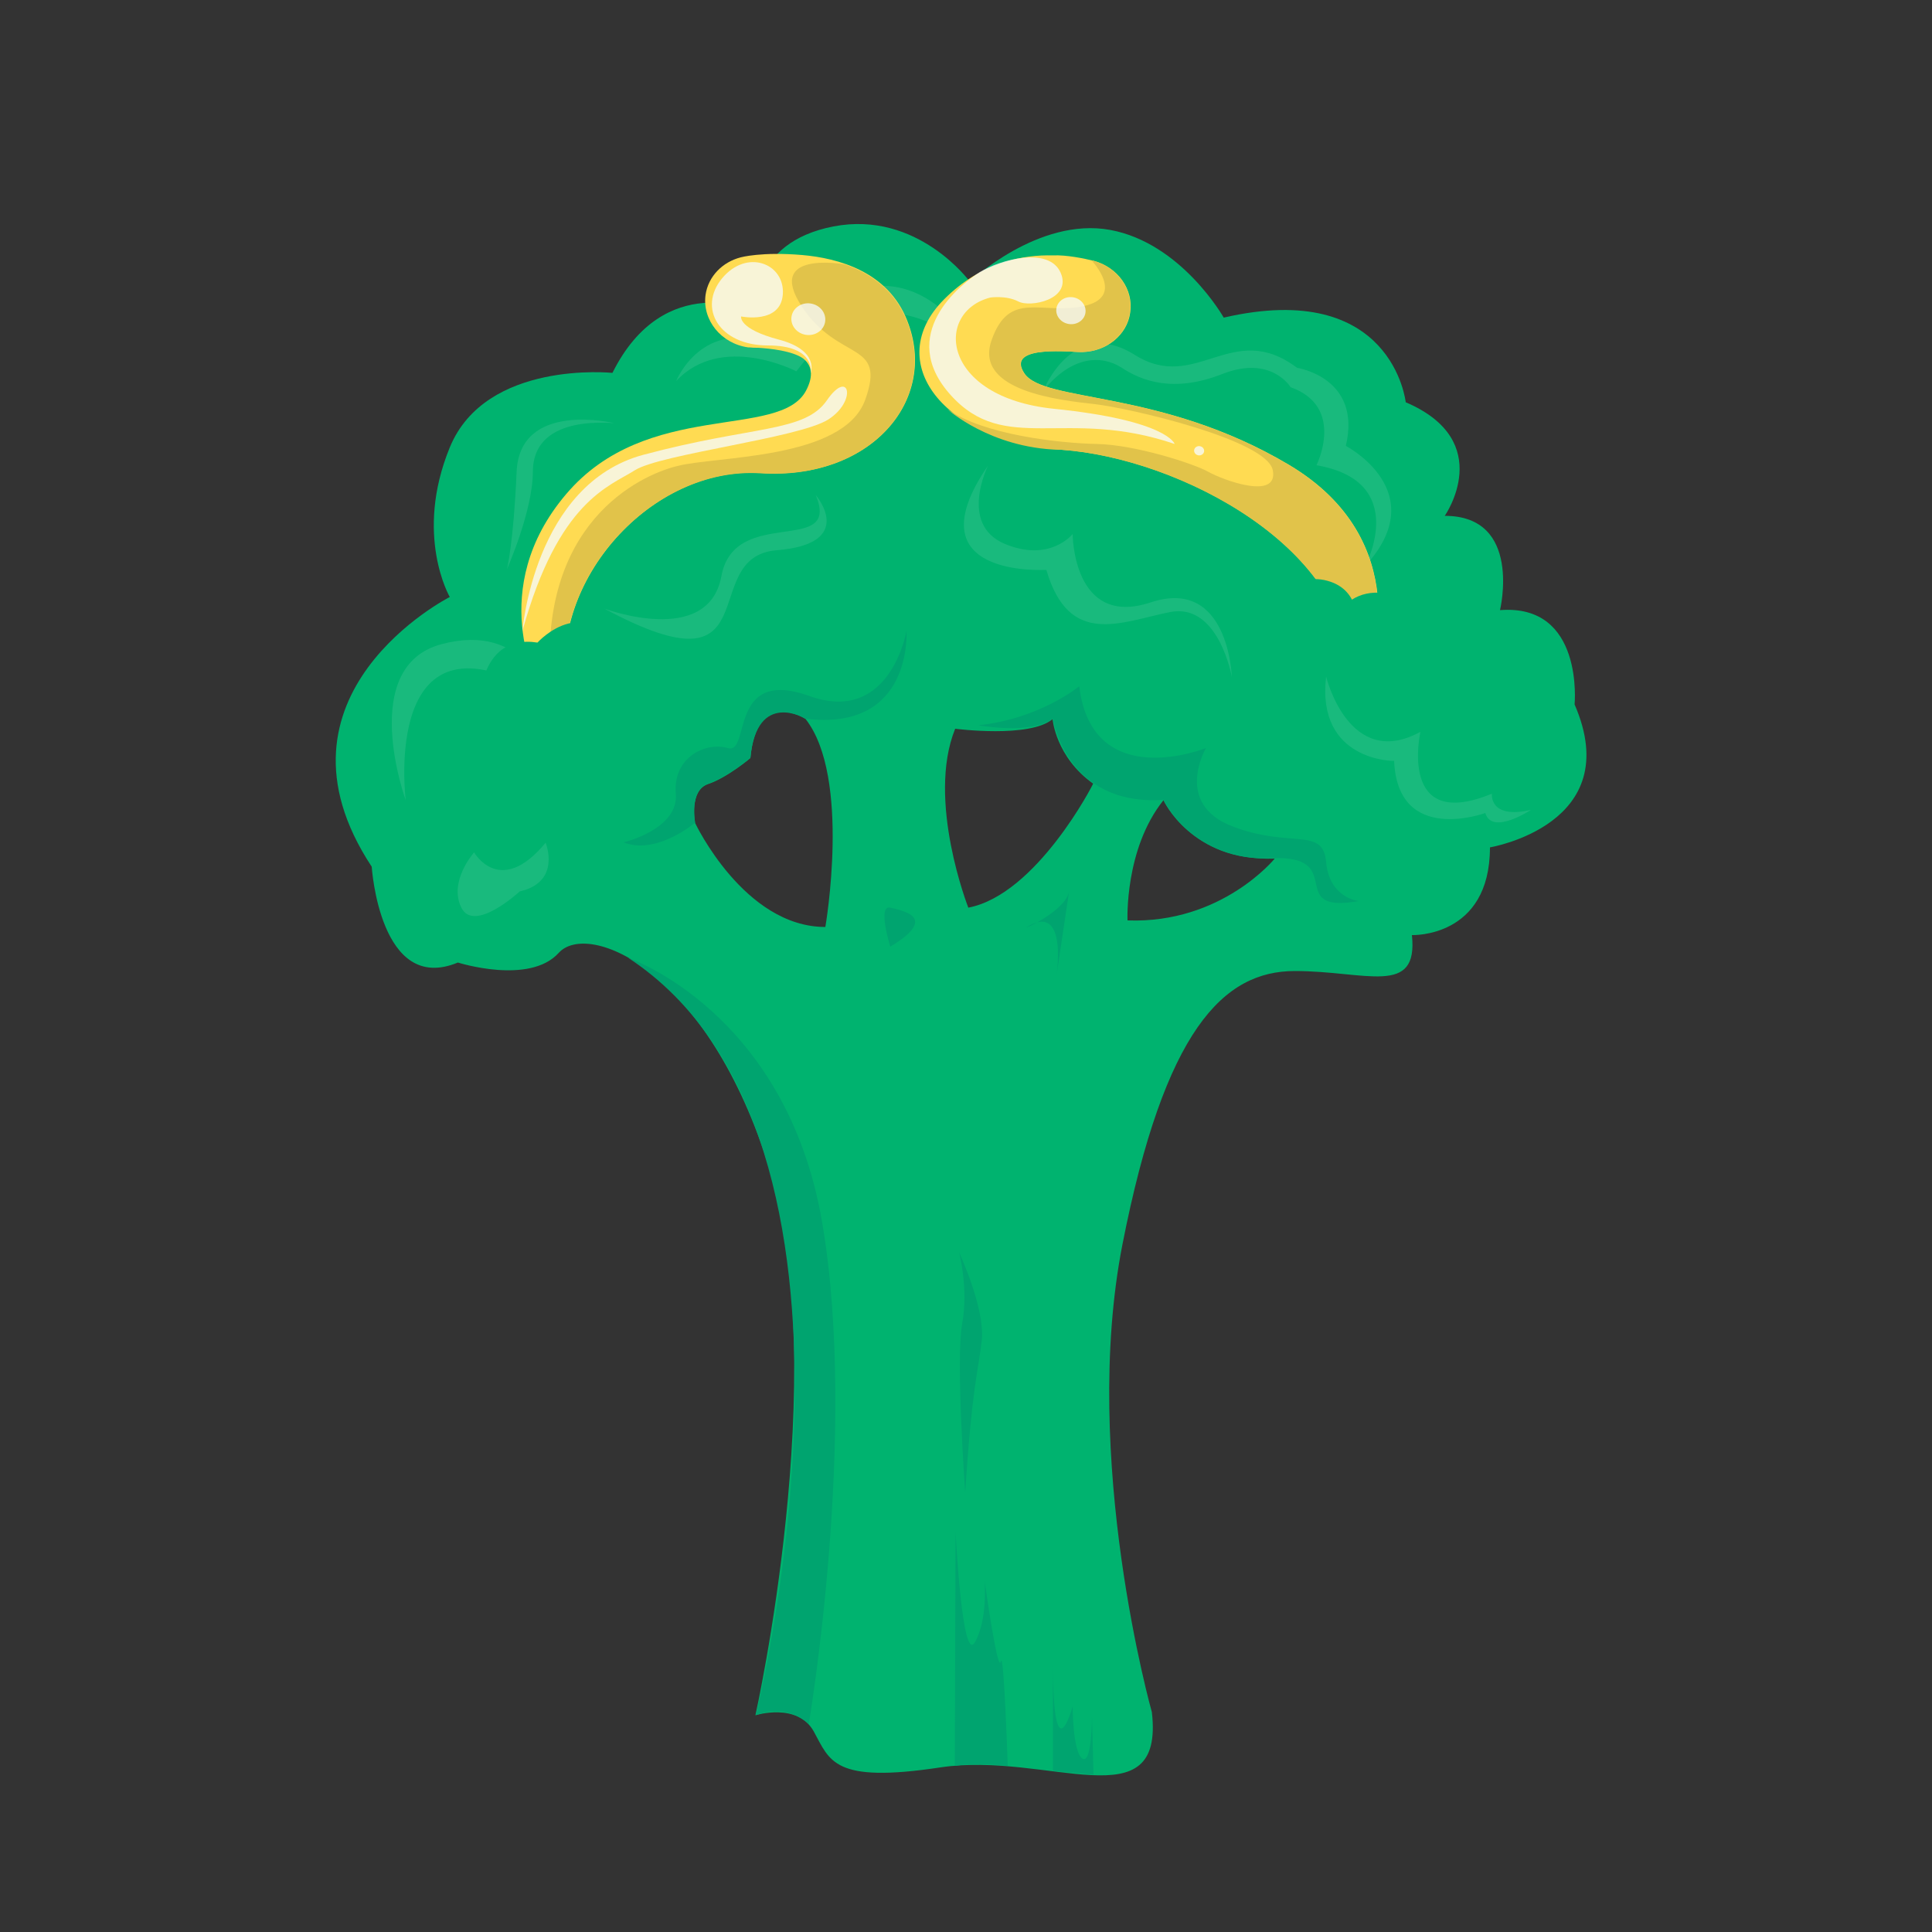 <?xml version="1.0" encoding="utf-8"?>
<!-- Generator: Adobe Illustrator 22.1.0, SVG Export Plug-In . SVG Version: 6.00 Build 0)  -->
<svg version="1.1" id="Calque_1" xmlns="http://www.w3.org/2000/svg" xmlns:xlink="http://www.w3.org/1999/xlink" x="0px" y="0px"
	 viewBox="0 0 500 500" style="enable-background:new 0 0 500 500;" xml:space="preserve">
<rect x="0" y="0" width="500" height="500" fill="#333333" stroke="none"/>
<style type="text/css">
	.st0{fill:#00B36F;}
	.st1{opacity:0.1;fill:#FFFFFF;}
	.st2{fill:#00A46F;}
	.st3{fill:#FFDB52;}
	.st4{fill:#EBCF07;}
	.st5{fill:#E1C34A;}
	.st6{opacity:0.77;fill:#F6FBFE;}
	.st7{fill:none;stroke:#EBCF07;stroke-miterlimit:10;}
	.st8{fill:#007F72;}
</style>
<path class="st0" d="M407.5,182.3c0,0,2.5-26.1-19.3-24.4c0,0,5.9-24.4-14.3-24.4c0,0,13.5-19.3-10.1-29.4c0,0-3.4-32-47.1-21.9
	c0,0-10.9-19.3-29.4-22.7C268.7,56.1,251,72.9,251,72.9s-13.5-18.5-35.3-14.3s-20.2,21.9-20.2,21.9s-23.6-10.9-37,16
	c0,0-32.8-3.4-42.1,19.3s0,38.7,0,38.7s-49.6,25.2-20.2,69.8c0,0,2.1,33.2,22.3,24.8c0,0,18.5,5.9,26.1-2.5
	c7.6-8.4,38.7,4.2,54.7,56.4s-3.8,140.9-3.8,140.9s10.9-3.4,15.1,4.2c4.2,7.6,5,13.5,32.8,9.3c27.8-4.2,58,14.3,54.7-14.3
	c0,0-18.5-65.6-7.6-121.1s26.1-70.7,44.6-70.7c18.5,0,32,6.7,30.3-9.3c0,0,20.2,0.8,20.2-22.7C385.6,219.3,421,213.4,407.5,182.3z
	 M213.6,239.9c-21,0-33.7-26.9-33.7-26.9s-1.7-8.4,3.4-10.1c5-1.7,10.9-6.7,10.9-6.7c1.7-18.5,14.3-10.1,14.3-10.1
	C220.3,201.2,213.6,239.9,213.6,239.9z M250.6,234.9c0,0-10.9-27.8-3.4-46.3c0,0,19.3,2.5,25.2-2.5c0,0,0.8,9.8,10.5,16.7
	C283,202.8,268.3,231.5,250.6,234.9z M291.8,238.2c0,0-0.8-18.5,9.3-31.1c0,0,7.2,15.9,28.8,15.1
	C329.9,222.2,316.2,239.1,291.8,238.2z"/>
<path class="st1" d="M141.2,180.2c0,0-5-19.3-26.9-13.5s-9.3,40.4-9.3,40.4S98.3,154.1,141.2,180.2z"/>
<path class="st1" d="M156.4,157.5c0,0,26.9,10.1,30.3-8.4c3.4-18.5,31.1-5,24.4-21c0,0,10.9,12.6-10.1,14.3S200.1,181,156.4,157.5z"
	/>
<path class="st1" d="M255.7,120.5c0,0-7.6,15.1,4.2,20.2c11.8,5,17.7-2.5,17.7-2.5s0,24.4,20.2,17.7c20.2-6.7,21,19.3,21,19.3
	s-3.4-19.3-16-16.8c-12.6,2.5-26.1,9.3-32-10.9C270.8,147.4,235.5,149.9,255.7,120.5z"/>
<path class="st1" d="M343.2,175.1c0,0,5.9,24.4,24.4,14.3c0,0-5.9,26.1,18.5,16c0,0-0.8,6.7,10.1,4.2c0,0-10.1,6.7-11.8,0.8
	c0,0-22.7,8.4-23.6-13.5C360.8,197,340.6,197,343.2,175.1z"/>
<path class="st1" d="M270,101.1c0,0,7.6-19.3,23.6-9.3c16,10.1,25.2-9.3,42.1,3.4c0,0,16.8,2.5,12.6,20.2c0,0,22.7,11.8,5,31.1
	c0,0,11.8-21.9-12.6-26.1c0,0,7.6-15.1-6.7-20.2c0,0-5-8.4-17.7-3.4s-21,1.7-26.1-1.7C285.1,91.9,277.5,91.9,270,101.1z"/>
<path class="st1" d="M255.7,96.1c0,0-24.4-33.7-49.6,0c0,0-19.3-10.1-31.1,2.5c0,0,6.7-16.8,25.2-9.3
	C200.1,89.3,232.1,50.6,255.7,96.1z"/>
<path class="st1" d="M158.9,109.5c0,0-24.4-5.9-25.2,12.6s-2.5,25.2-2.5,25.2s6.7-15.1,6.7-25.2S147.1,108.7,158.9,109.5z"/>
<path class="st1" d="M122.7,220.6c0,0,6.7,11.8,18.5-2.5c0,0,4.2,10.1-6.7,12.6c0,0-11.8,10.9-15.1,4.2
	C116,228.1,122.7,220.6,122.7,220.6z"/>
<path class="st2" d="M351.6,233.2c0,0-7.6-0.8-8.4-10.1c-0.8-9.3-9.3-3.4-24.4-9.3c-15.1-5.9-6.7-20.2-6.7-20.2s-29.4,11.8-32.8-16
	c0,0-10.1,8.4-26.1,10.1c0,0,13.5,2.5,19.3-1.7c0,0,3.4,22.7,28.6,21c0,0,7.6,16,27.8,15.1S332.2,236.6,351.6,233.2z"/>
<path class="st2" d="M161.4,218c0,0,14.3-3.4,13.5-12.6c-0.8-9.3,7.6-13.5,13.5-11.8c5.9,1.7,0-21,21-13.5
	c21,7.6,25.2-16.8,25.2-16.8s1.7,26.1-26.1,22.7c0,0-12.6-7.6-14.3,10.1c0,0-5.9,5-10.9,6.7c-5,1.7-3.4,10.1-3.4,10.1
	S169.9,221.4,161.4,218z"/>
<path class="st2" d="M265.8,239.9c-1.4,0.9,10.1-4.2,10.9-9.3l-3.4,22.7C273.3,253.4,276.7,233.2,265.8,239.9z"/>
<path class="st2" d="M230.4,245c0,0-3.4-10.9,0-10.1C233.8,235.7,243,237.4,230.4,245z"/>
<path class="st2" d="M247.1,457l0.2-60.6c0,0,1.7,34.5,5,28.6c3.4-5.9,2.5-16,2.5-16s3.4,24.4,4.2,21s1.8,27,1.8,27
	S252.8,456.1,247.1,457z"/>
<path class="st2" d="M272.5,430v28.3l10.5,1l-0.4-15.1c0,0,0,12.6-2.5,10.9c-2.5-1.7-2.5-13.5-2.5-13.5S272.5,460.3,272.5,430z"/>
<path class="st2" d="M162.6,247.9c0,0,40.9,13.9,50.2,68.6c9.3,54.7-3.5,129.7-3.5,129.7s-5.1-5.4-13.4-2.4l-0.3,0.1
	C195.5,443.9,233.5,294.5,162.6,247.9z"/>
<path class="st2" d="M249.8,386.3c0,0-2.5-34.5-0.8-43.7c1.7-9.3-0.8-18.5-0.8-18.5s6.7,14.3,5.9,22.7
	C253.1,355.2,251.5,359.4,249.8,386.3z"/>
<path class="st3" d="M333.6,120.3c-33.1-19.7-63.4-16-68.5-23.7s13.2-5.3,15.1-5.5c0,0,0.1,0,0.1,0c6.1-0.2,11.4-4.4,12.2-10.2
	c0.9-6-3.2-11.7-9.4-13.4c0,0,0,0,0,0s-0.1,0-0.3-0.1c-0.1,0-0.1,0-0.2,0c-1.6-0.4-6.6-1.5-10.2-1.3c0,0,0,0,0,0
	c-7.2-0.2-18.3,1.5-28.1,11.4c-16,16.1-0.3,36.8,30.4,38.9c30.7,2.1,75.7,25.8,74.6,59.1l5.3-2.7C354.6,172.8,366.7,140,333.6,120.3
	z"/>
<path class="st3" d="M234.8,83c-5-12.8-18-16.2-27.2-17c0,0,0,0,0,0c-10.5-0.9-15.9,0.6-15.9,0.6l0,0c-4.7,1.2-8.4,4.9-9.1,9.7
	c-0.9,6.5,4,12.6,11,13.6c0.1,0,0.2,0,0.2,0l0,0c0,0,0,0,0.1,0c0.8,0.1,1.5,0.1,2.3,0.1c3.2,0.2,8.9,0.8,11.7,2.8
	c2.1,1.7,2.8,4.3,0.7,8.3c-6.8,12.8-41.2,2.1-62.1,26.8c-20.9,24.6-7.1,49.6-7.1,49.6l7.3,1c-4.6-28.3,22-57.9,50.2-56.1
	C225.1,124.3,243,103.8,234.8,83z"/>
<path class="st4" d="M210.4,74.2"/>
<path class="st5" d="M274.6,116.4c30.7,2.1,75.7,25.8,74.6,59.1l5.3-2.7c0,0,12.2-32.8-21-52.5c-33.1-19.7-63.4-16-68.5-23.7
	s13.2-5.3,15.1-5.5c0,0,0.1,0,0.1,0c6.1-0.2,11.4-4.4,12.2-10.2c0.9-6-3.2-11.7-9.4-13.4c0,0,0,0,0,0s-0.1,0-0.3-0.1
	c-0.1,0-0.1,0-0.2,0c0,0,9,9.4-2,11.8c-11,2.4-19.3-4.3-23.9,8.9c-4.6,13.2,18,15.5,26.8,16.5c8.8,1,44.5,9.2,46,17.1
	s-13,2.5-16.7,0.4s-18.9-7-28.8-7.2s-29.4-2.4-38.7-9c0,0,11,10,28.8,10.5L274.6,116.4z"/>
<path class="st6" d="M304,114.9c0,0-1.8-6.1-31.2-9.1S241.8,80.7,256.3,77c0,0,4.1-0.6,7.2,1c3.1,1.7,14-0.5,11-7.4
	c-3-6.9-15.7-3.4-20.9-0.2c-5.1,3.2-21.6,16.2-7.6,31.8C260.1,117.9,275.8,105.3,304,114.9z"/>
<path class="st7" d="M193.8,90C193.8,90,193.8,90,193.8,90"/>
<path class="st7" d="M191.7,66.7"/>
<path class="st7" d="M207.5,66.1"/>
<path class="st5" d="M142.6,178l4,0.6c-4.6-28.3,22-57.9,50.2-56.1c28.3,1.8,46.1-18.7,37.9-39.4c-3.2-8.1-9.6-12.5-16.2-14.7
	c0,0-20.6-3.7-11,10.9s22,8.7,16.4,24.2c-5.6,15.5-38.6,14.5-48.6,17.1C165.4,123,138.8,135.6,142.6,178z"/>
<path class="st6" d="M209.8,96.6c0,0,2.4-5.9-8.2-8.7c-10.6-2.8-9.8-6-9.8-6s10.3,2.1,10.8-5.8s-9.3-11.8-15.7-4.1
	s-0.8,17.4,11.8,17.4S209.8,96.6,209.8,96.6z"/>
<path class="st6" d="M135.2,163.3c0,0,3-38,31.3-45.6s41.7-5.7,47.5-14.1s7.9,0.2,0.3,5c-7.7,4.8-43.4,8.9-50,13.1
	S144.5,129.6,135.2,163.3z"/>
<ellipse transform="matrix(0.142 -0.99 0.99 0.142 97.614 277.967)" class="st6" cx="209.2" cy="82.7" rx="4.1" ry="4.4"/>
<ellipse transform="matrix(0.142 -0.99 0.99 0.142 158.196 343.405)" class="st6" cx="277.2" cy="80.4" rx="3.5" ry="3.8"/>
<ellipse transform="matrix(0.142 -0.99 0.99 0.142 150.625 407.366)" class="st6" cx="310.4" cy="116.8" rx="1.2" ry="1.3"/>
<path class="st0" d="M124,184c0,0-0.8-20.2,15.1-17.7c0,0,13.5-15.1,23.6,5.9s-32,16-32,16L124,184z"/>
<path class="st0" d="M366.3,175.6c0,0-19.3,9.3-21.9-3.4c-2.5-12.6,5.9-24.4,21.9-16C382.3,164.6,366.3,175.6,366.3,175.6z"/>
<path class="st8" d="M361.2,161.3h0.8H361.2z"/>
<path class="st0" d="M351.1,162.9c0,0,1.7-10.1-7.6-12.6c-9.3-2.5-12.6,6.7-9.3,12.6C337.7,168.8,351.1,162.9,351.1,162.9z"/>
</svg>
